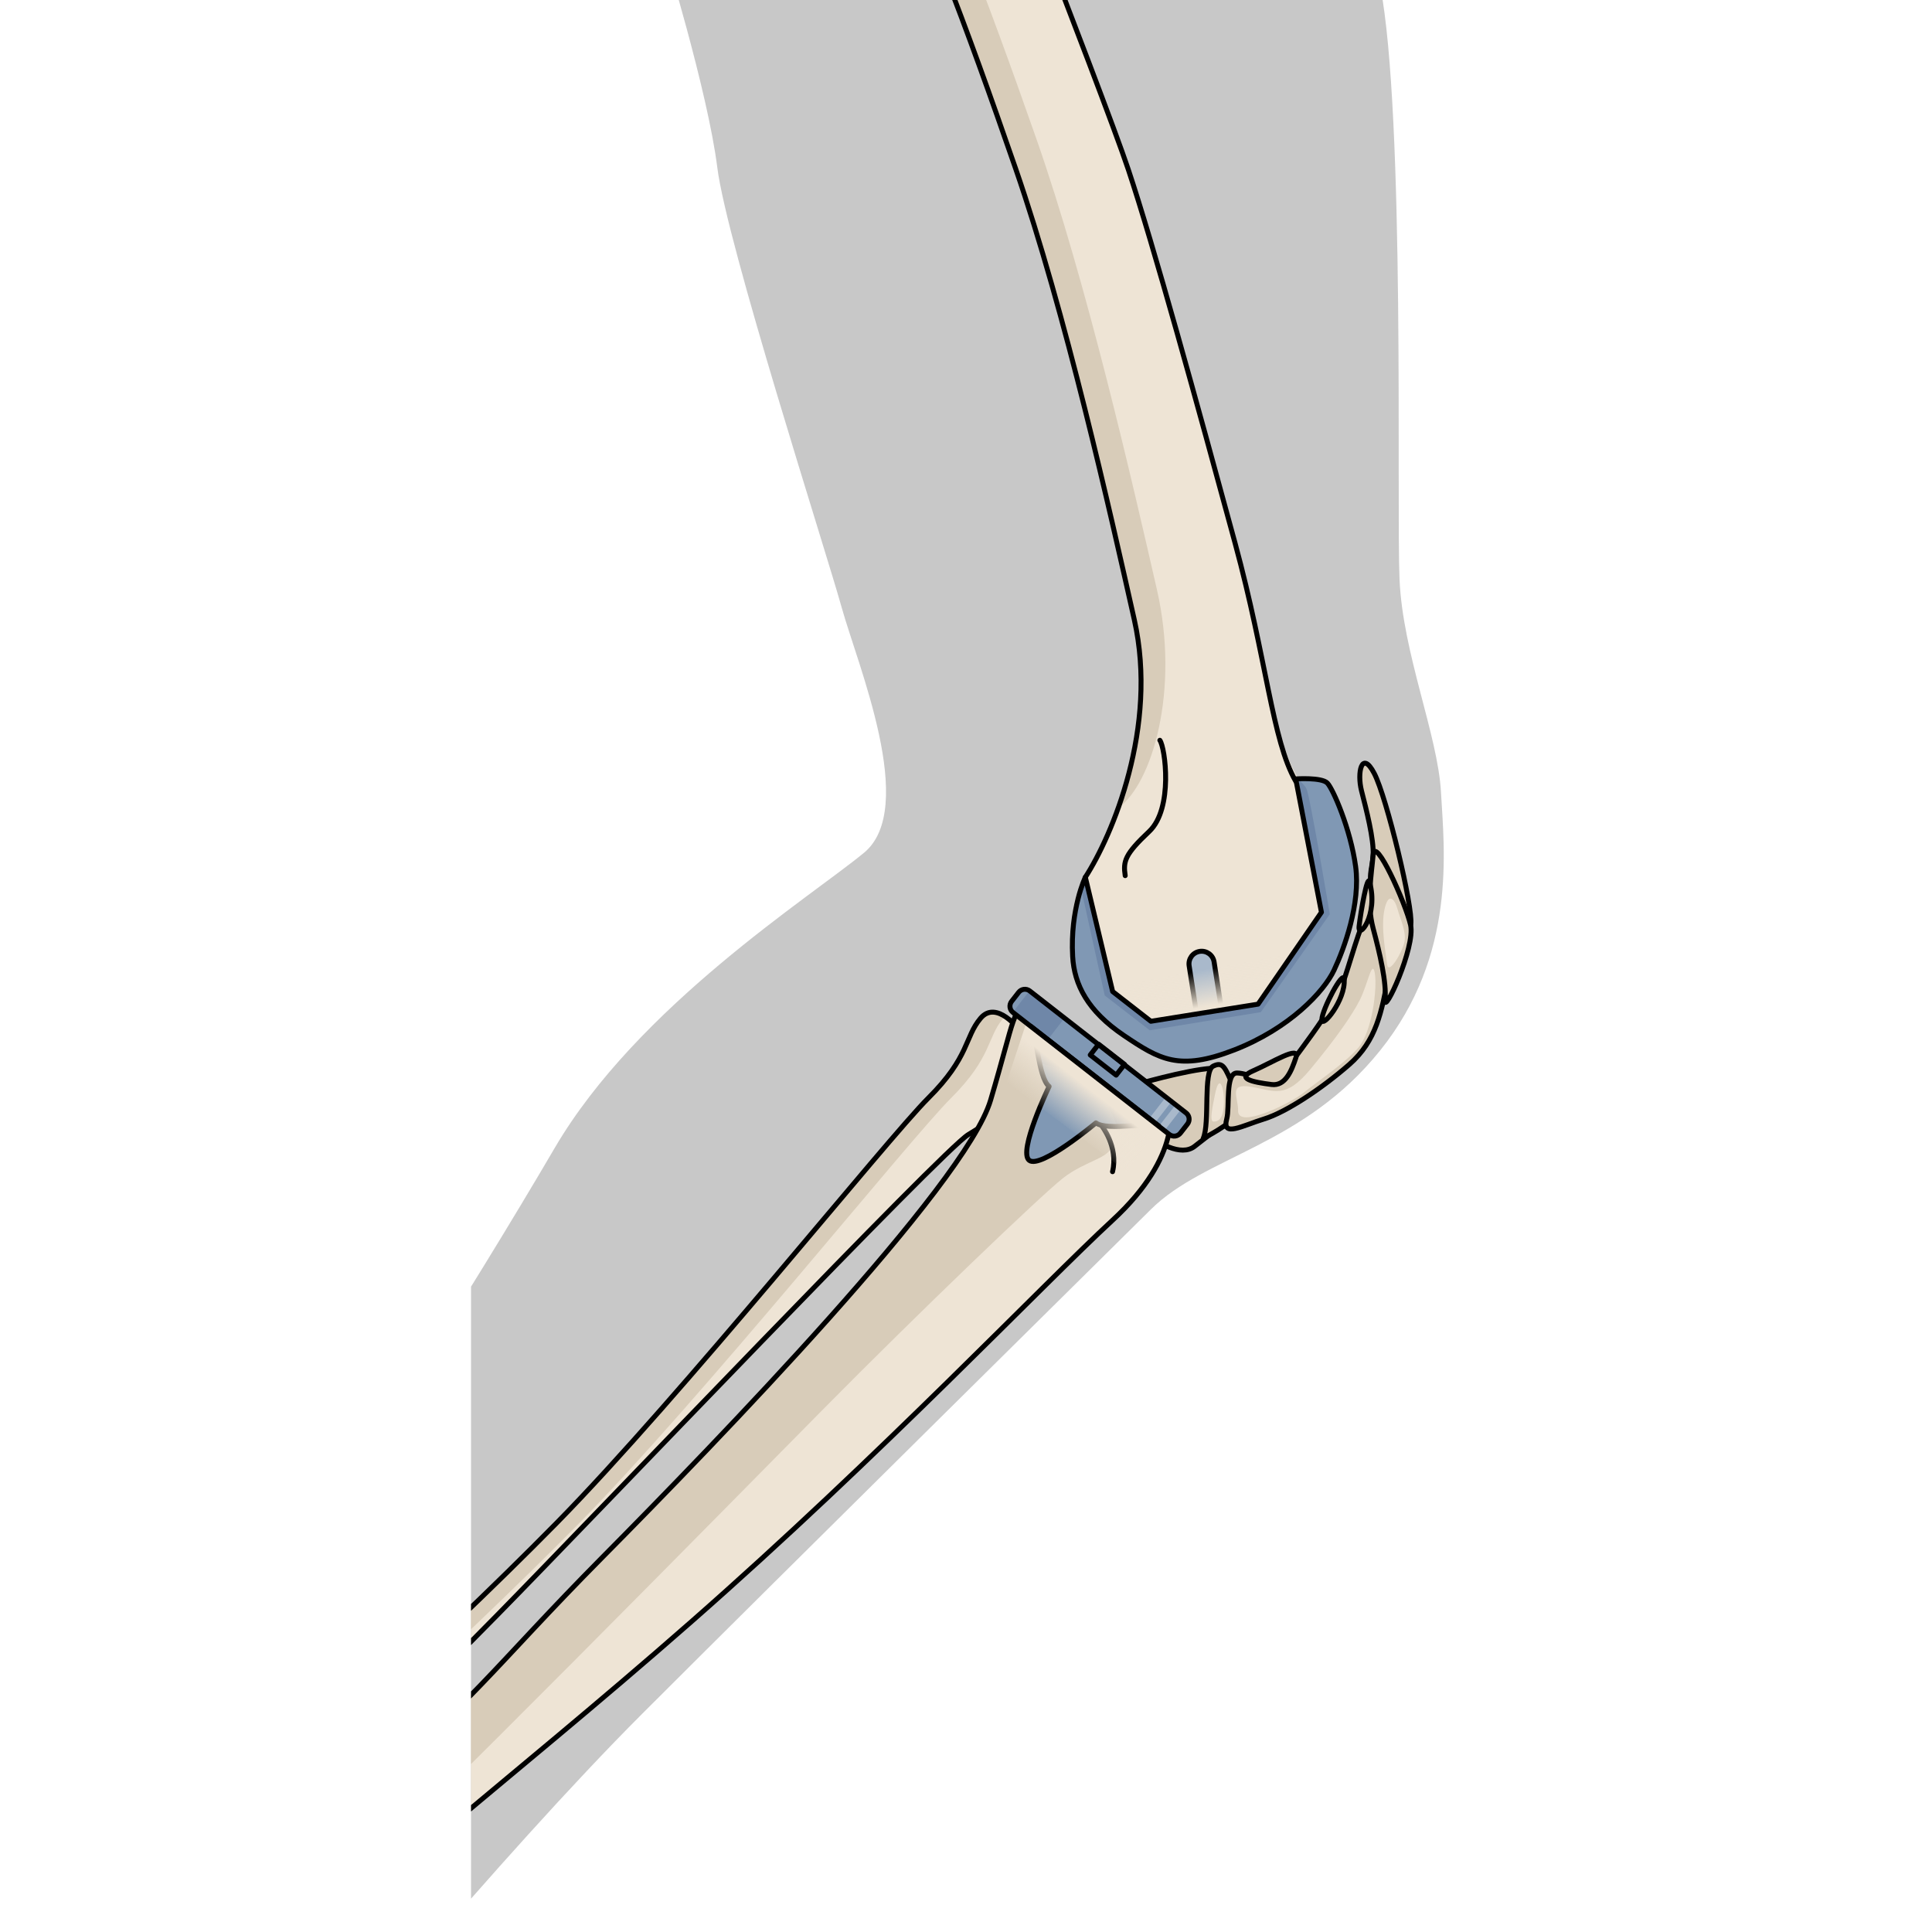 <?xml version="1.0" encoding="utf-8"?>
<!-- Created by: Science Figures, www.sciencefigures.org, Generator: Science Figures Editor -->
<!DOCTYPE svg PUBLIC "-//W3C//DTD SVG 1.1//EN" "http://www.w3.org/Graphics/SVG/1.1/DTD/svg11.dtd">
<svg version="1.1" id="Layer_1" xmlns="http://www.w3.org/2000/svg" xmlns:xlink="http://www.w3.org/1999/xlink" 
	 width="800px" height="800px" viewBox="0 0 199.993 390.324" enable-background="new 0 0 199.993 390.324"
	 xml:space="preserve">
<g>
	<defs>
		<rect id="SVGID_1_" width="199.993" height="390.324"/>
	</defs>
	<clipPath id="SVGID_2_">
		<use xlink:href="#SVGID_1_"  overflow="visible"/>
	</clipPath>
	<g clip-path="url(#SVGID_2_)">
		<path fill="#C8C8C8" d="M38.799-10.833c0,0,9.018,29.231,10.951,44.669c1.932,15.437,21.898,77.27,25.119,88.866
			c3.221,11.593,15.457,40.577,4.508,49.595c-10.949,9.018-45.729,31.02-62.477,59.631c-16.748,28.609-47.019,76.918-63.766,97.527
			c-16.747,20.611-57.325,81.379-57.325,81.379l70.206,12.661c0,0,39.612-48.309,68.597-77.292
			c28.984-28.984,91.783-91.009,102.734-101.863c10.949-10.854,30.807-12.787,46.32-32.11
			c15.513-19.321,12.938-40.577,12.293-52.171c-0.645-11.594-7.73-28.041-8.375-43.005c-0.644-14.964,1.18-93.65-3.918-120.005
			L38.799-10.833z"/>
		<g>
			<path fill="#D8CCB9" stroke="#000000" stroke-linecap="round" stroke-linejoin="round" stroke-miterlimit="10" d="
				M135.911,228.562c2.692,2.333,7.539,5.205,10.29,3.022c4.802-3.808,8.667-6.333,7.667-8c-1-1.666,1.197-8.1-4.137-7.767
				c-5.333,0.333-15.863,3.435-15.863,3.435L135.911,228.562z"/>
			<path fill="#D8CCB9" stroke="#000000" stroke-linecap="round" stroke-linejoin="round" stroke-miterlimit="10" d="
				M147.926,229.983c1.376-3.095-0.068-13.551,1.995-14.583c2.063-1.031,2.407,0.345,4.126,4.128
				c1.721,3.782,1.721,3.438,0.688,5.501C153.704,227.094,147.926,229.983,147.926,229.983z"/>
			<path fill="#D8CCB9" stroke="#000000" stroke-linecap="round" stroke-linejoin="round" stroke-miterlimit="10" d="
				M152.672,226.062c0.641-2.347-0.344-9.285,2.063-9.285s7.909,2.752,9.284,0.345c1.377-2.408,10.317-13.068,12.381-19.259
				s3.783-13.067,5.502-14.099c1.72-1.032,4.814,6.189,3.439,13.411s-2.408,13.068-7.91,17.882
				c-5.502,4.814-12.723,9.629-17.193,11.005C155.768,227.437,151.641,229.845,152.672,226.062z"/>
			<path fill="#D8CCB9" stroke="#000000" stroke-linecap="round" stroke-linejoin="round" stroke-miterlimit="10" d="
				M182.591,180.607c-1.636-3.48-0.527-4.685-0.345-7.849c0.184-3.165-1.393-9.29-2.338-12.968
				c-0.945-3.679,0.035-8.368,2.559-3.551c2.524,4.817,7.912,27.284,7.391,30.504S183.657,182.873,182.591,180.607z"/>
			<path fill="#D8CCB9" stroke="#000000" stroke-linecap="round" stroke-linejoin="round" stroke-miterlimit="10" d="
				M182.247,172.759c-0.314,3.785-1.375,9.629,0,14.787c1.376,5.158,2.752,11.005,2.408,14.443
				c-0.344,3.439,6.189-10.661,5.158-15.132C188.782,182.388,182.59,168.631,182.247,172.759z"/>
			<path fill="#EEE4D5" d="M154.964,224.379c0.087-2.617-2.086-5.604,2.606-4.821c4.691,0.782,6.906,2.606,11.989-3.519
				s8.471-10.947,10.034-14.074c1.564-3.128,2.477-8.342,2.998-5.344s-0.521,11.858-3.389,15.117
				c-2.867,3.258-8.602,7.037-10.947,8.992S154.834,228.289,154.964,224.379z"/>
			<path fill="#EEE4D5" d="M187.153,183.59c-0.498-1.873-1.824-3.52-2.605,0.13c-0.782,3.649,0.248,8.699,0.521,11.077
				s3.127-2.476,3.518-4.561C188.977,188.15,187.674,185.545,187.153,183.59z"/>
			<path fill="#EEE4D5" d="M150.272,221.252c-0.424,2.178-1.173,5.344-0.26,5.344c0.912,0,2.215-0.392,2.085-4.822
				C152.043,219.945,151.184,216.561,150.272,221.252z"/>
			<path fill="#D8CCB9" stroke="#000000" stroke-linecap="round" stroke-linejoin="round" stroke-miterlimit="10" d="
				M161.745,219.107c-3.843-0.479-7.348-1.225-3.674-2.799s9.447-5.249,8.573-2.625C165.77,216.309,164.544,219.457,161.745,219.107
				z"/>
			<path fill="#D8CCB9" stroke="#000000" stroke-linecap="round" stroke-linejoin="round" stroke-miterlimit="10" d="
				M176.401,197.862c-0.158-2.122-4.508,6.199-4.508,8.124C171.893,207.91,176.709,201.986,176.401,197.862z"/>
			<path fill="#D8CCB9" stroke="#000000" stroke-linecap="round" stroke-linejoin="round" stroke-miterlimit="10" d="
				M181.516,178.166c-0.438-1.552-1.75,5.949-2.1,8.924S183.44,184.99,181.516,178.166z"/>
		</g>
		<g>
			<path fill="#EEE4D5" d="M170.049,160.848c-0.165-0.145-0.329-0.288-0.484-0.454c-7.168-6.927-7.719-23.148-15.217-50.692
				c-7.652-28.165-16.463-60.182-21.555-75.438c-5.092-15.266-38.075-99.35-38.075-99.35s0.115-2.995-2.561-7.536
				c-2.667-4.531-1.787-11.303-0.212-18.56c1.584-7.246-6.812-18.907-15.121-19.604c-8.309-0.695-19.332,5.555-21.845,12.841
				c-2.512,7.274,6.744,17.052,6.744,17.052c4.512,5.372,0.812,12.812,4.251,18.569c3.439,5.759,7.777,11.575,16.357,27.294
				c8.578,15.72,17.603,39.921,27.68,69.061c10.086,29.129,19.13,69.523,24,91.194c4.858,21.661-4.475,43.631-9.904,51.999
				c0,0-5.148,7.092-1.285,16.424c3.865,9.344,19.643,19.004,34.781,12.242c15.141-6.763,16.744-18.357,16.744-26.734
				C174.348,170.789,171.362,162.993,170.049,160.848z"/>
			<g>
				<path fill="#D8CCB9" d="M65.428-86.723c4.529,5.347,0.863,12.805,4.324,18.547c3.467,5.742,7.824,11.545,16.471,27.227
					c8.645,15.682,17.768,39.843,27.971,68.939c10.203,29.096,19.416,69.453,24.368,91.098c4.679,20.441-0.983,39.307-7.812,44.147
					c3.537-7.538,6.619-23.017,3.254-38.009c-4.863-21.668-13.91-62.061-23.994-91.197C99.927,4.888,90.905-19.31,82.325-35.028
					S69.409-56.564,65.971-62.323c-3.438-5.757,0.258-13.2-4.251-18.564c0,0-9.251-9.781-6.74-17.06
					c0.655-1.9,1.897-3.725,3.513-5.378C56.5-96.088,65.428-86.723,65.428-86.723z"/>
			</g>
			<g>
				<path fill="none" stroke="#000000" stroke-linecap="round" stroke-linejoin="round" stroke-miterlimit="10" d="M132.159,176.906
					c-0.436-2.9-0.072-4.295,4.844-8.922c4.912-4.627,3.234-16.979,2.158-18.423"/>
				<path fill="none" stroke="#000000" stroke-linecap="round" stroke-linejoin="round" stroke-miterlimit="10" d="M124.108,177.225
					c5.422-8.375,14.759-30.335,9.896-51.999c-4.863-21.668-13.91-62.061-23.994-91.197C99.927,4.888,90.905-19.31,82.325-35.028
					S69.409-56.564,65.971-62.323c-3.438-5.757,0.258-13.2-4.251-18.564c0,0-9.251-9.781-6.74-17.06
					c2.509-7.279,13.528-13.529,21.841-12.836c8.313,0.697,16.7,12.356,15.123,19.604c-1.576,7.249-2.46,14.027,0.214,18.559
					c2.671,4.534,2.56,7.536,2.56,7.536s32.984,84.087,38.071,99.345c5.091,15.258,13.905,47.278,21.56,75.44
					c6.419,23.597,7.5,39.863,12.254,48.121"/>
			</g>
		</g>
		<g>
			<g>
				<path fill="#EEE4D5" d="M110.877,208.199c0,0,7.955,0.848,6.652,6.213c-1.303,5.367-11.855,11.588-17.08,14.816
					c-5.227,3.227-74.675,76.214-95.158,97.068c-20.48,20.857-64.988,64.572-75.591,84.699
					c-10.604,20.125-30.568,4.221-15.307-15.611c1.585-2.874,10.075-2.279,24.597-14.79c14.525-12.513,53.212-47.376,78.293-72.897
					c25.085-25.519,66.781-77.568,75.119-85.875c8.337-8.307,7.294-12.262,10.538-16.102
					C106.186,201.883,110.877,208.199,110.877,208.199z"/>
				<path fill="#D8CCB9" d="M-61.008,380.595c14.525-12.513,53.212-47.376,78.293-72.897c25.085-25.519,66.781-77.568,75.119-85.875
					c8.337-8.307,7.294-12.262,10.538-16.102c1.547-1.828,3.418-1.343,4.956-0.345c-0.144,0.13-0.288,0.251-0.429,0.413
					c-3.246,3.84-2.199,7.795-10.537,16.104c-8.34,8.303-50.035,60.354-75.121,85.875c-25.08,25.521-63.766,60.385-78.29,72.896
					c-14.524,12.508-21.72,14.164-23.305,17.039c-8.407,10.924-6.509,19.959-1.344,22.521c-8.563,1.016-15.176-10.938-4.478-24.84
					C-84.02,392.511-75.53,393.105-61.008,380.595z"/>
				<path fill="none" stroke="#000000" stroke-linecap="round" stroke-linejoin="round" stroke-miterlimit="10" d="M110.877,208.199
					c0,0,7.955,0.848,6.652,6.213c-1.303,5.367-11.855,11.588-17.08,14.816c-5.227,3.227-74.675,76.214-95.158,97.068
					c-20.48,20.857-64.988,64.572-75.591,84.699c-10.604,20.125-30.568,4.221-15.307-15.611c1.585-2.874,10.075-2.279,24.597-14.79
					c14.525-12.513,53.212-47.376,78.293-72.897c25.085-25.519,66.781-77.568,75.119-85.875c8.337-8.307,7.294-12.262,10.538-16.102
					C106.186,201.883,110.877,208.199,110.877,208.199z"/>
				<g>
					<path fill="#EEE4D5" d="M113.385,202.068c-4.156,1.75-3.32,3.004-8.419,20.193c-5.097,17.189-55.806,69.516-78.272,92.203
						c-22.47,22.688-25.297,28.631-54.691,53.799c-29.391,25.17-39.922,24.07-45.076,28.268c-5.15,4.196-4.031,6.033-2.598,10.449
						c4.59,11.742,15.306,15.612,15.306,15.612l1.286,0.372c0,0,0.694,0.232,5.352-0.641c4.659-0.873,9.127-9.742,18.124-23.336
						c8.996-13.594,41.849-37.756,80.16-71.398c38.313-33.646,70.835-67.944,85.086-81.102c14.25-13.16,11.492-22.971,11.492-22.971
						L113.385,202.068z"/>
					<path fill="#D8CCB9" d="M-59.057,422.971c0.01,0.002,0.028,0.006,0.051,0.008c0.003,0,0.006,0,0.01,0.002
						c0.028,0.002,0.065,0.006,0.113,0.008c0.002,0,0.007,0.002,0.009,0.002c0.044,0.002,0.099,0.003,0.161,0.003
						c0.013,0,0.026,0,0.039,0c0.144,0,0.336-0.007,0.589-0.026c0.025-0.002,0.053-0.004,0.079-0.005
						c0.104-0.009,0.221-0.019,0.345-0.032c0.041-0.003,0.079-0.006,0.123-0.012c0.159-0.016,0.33-0.035,0.522-0.061
						c0.007,0,0.016-0.002,0.023-0.004c-1.218-2.876,7.665-19.537,27.418-37.717c19.757-18.18,80.767-80.238,100.492-100.197
						c19.726-19.961,43.934-43.15,48.613-46.873c4.682-3.719,10.311-4.188,9.754-6.991c-0.557-2.806-3.645-5.161-3.645-5.161
						s-0.807,3.181-6.162-9.014c-3.75-8.54-1.805-10.57-3.459-12.797l-2.527-1.953c-4.264,1.668-3.428,2.922-8.526,20.111
						c-5.097,17.189-55.806,69.516-78.272,92.203c-0.671,0.678-1.322,1.338-1.958,1.984c-0.254,0.261-0.498,0.51-0.747,0.764
						c-0.373,0.382-0.747,0.763-1.107,1.133c-0.291,0.298-0.57,0.586-0.854,0.879c-0.308,0.317-0.617,0.636-0.918,0.945
						c-0.292,0.303-0.577,0.598-0.862,0.893c-0.276,0.289-0.554,0.576-0.823,0.857c-0.285,0.297-0.566,0.59-0.845,0.881
						c-0.262,0.273-0.522,0.545-0.779,0.814c-0.271,0.285-0.539,0.566-0.803,0.845c-0.255,0.268-0.507,0.533-0.756,0.796
						c-0.259,0.272-0.516,0.543-0.769,0.811c-0.24,0.254-0.476,0.504-0.711,0.754c-0.253,0.268-0.506,0.537-0.755,0.801
						c-0.241,0.257-0.479,0.51-0.716,0.762c-0.228,0.244-0.458,0.488-0.682,0.728c-0.308,0.329-0.612,0.651-0.914,0.976
						c-0.133,0.142-0.268,0.285-0.4,0.426c-1.721,1.84-3.358,3.596-4.977,5.318c-0.035,0.035-0.069,0.072-0.103,0.109
						c-0.319,0.339-0.636,0.676-0.954,1.012c-0.107,0.113-0.215,0.229-0.323,0.343c-0.292,0.308-0.584,0.616-0.876,0.923
						c-0.13,0.138-0.26,0.275-0.391,0.412c-0.277,0.291-0.557,0.584-0.836,0.875c-0.151,0.158-0.302,0.314-0.453,0.474
						c-0.267,0.278-0.536,0.556-0.805,0.835c-0.161,0.168-0.323,0.336-0.487,0.504c-0.268,0.277-0.537,0.553-0.809,0.832
						c-0.168,0.172-0.339,0.347-0.509,0.52c-0.268,0.275-0.537,0.549-0.809,0.825c-0.179,0.181-0.359,0.362-0.54,0.544
						c-0.272,0.274-0.544,0.549-0.821,0.826c-0.189,0.189-0.381,0.382-0.573,0.572c-0.273,0.273-0.546,0.544-0.825,0.82
						c-0.244,0.24-0.495,0.487-0.742,0.73c-0.403,0.395-0.812,0.795-1.228,1.199c-0.316,0.309-0.631,0.615-0.956,0.928
						c-0.206,0.198-0.418,0.4-0.626,0.6c-0.324,0.311-0.647,0.621-0.979,0.938c-0.201,0.191-0.408,0.387-0.612,0.58
						c-0.356,0.336-0.713,0.674-1.08,1.018c-0.198,0.186-0.402,0.375-0.603,0.563c-0.387,0.362-0.778,0.726-1.179,1.098
						c-0.191,0.177-0.388,0.358-0.583,0.538c-0.429,0.396-0.867,0.798-1.312,1.205c-0.178,0.162-0.358,0.326-0.539,0.492
						c-0.487,0.443-0.983,0.895-1.49,1.352c-0.152,0.137-0.303,0.273-0.456,0.412c-0.575,0.519-1.166,1.045-1.767,1.584
						c-0.091,0.08-0.181,0.16-0.272,0.242c-0.859,0.766-1.734,1.543-2.649,2.348c-2.418,2.871-4.293,4.941-5.499,6.025
						c-13.707,12.322-38.382,28.538-43.583,32.038c-2.946,1.98-4.288,0.047-4.899-2.009c-0.008,0.009-0.016,0.018-0.024,0.027
						c-0.542,0.562-0.955,1.082-1.261,1.582c-0.011,0.018-0.024,0.037-0.036,0.057c-0.085,0.143-0.157,0.283-0.226,0.423
						c-0.02,0.04-0.042,0.083-0.061,0.124c-0.061,0.133-0.111,0.264-0.159,0.396c-0.015,0.044-0.03,0.089-0.045,0.134
						c-0.042,0.132-0.077,0.262-0.105,0.391c-0.009,0.041-0.015,0.08-0.022,0.121c-0.026,0.137-0.048,0.273-0.061,0.408
						c-0.002,0.018-0.002,0.033-0.004,0.051c-0.051,0.628,0.03,1.264,0.192,1.949c0.01,0.037,0.017,0.076,0.026,0.115
						c0.038,0.147,0.078,0.299,0.121,0.451c0.014,0.049,0.027,0.097,0.041,0.146c0.046,0.153,0.093,0.312,0.144,0.474
						c0.014,0.042,0.026,0.084,0.04,0.125c0.183,0.576,0.394,1.191,0.615,1.871c4.59,11.742,15.306,15.612,15.306,15.612
						l1.286,0.372c0,0,0.006,0.002,0.015,0.004C-59.062,422.971-59.06,422.971-59.057,422.971z"/>
					<path fill="none" stroke="#000000" stroke-linecap="round" stroke-linejoin="round" stroke-miterlimit="10" d="
						M127.344,227.354c0,0,3.492,4.27,2.256,9.365"/>
					<path fill="none" stroke="#000000" stroke-linecap="round" stroke-linejoin="round" stroke-miterlimit="10" d="
						M113.385,202.068c-4.156,1.75-3.32,3.004-8.419,20.193c-5.097,17.189-55.806,69.516-78.272,92.203
						c-22.47,22.688-25.297,28.631-54.691,53.799c-29.391,25.17-39.922,24.07-45.076,28.268c-5.15,4.196-4.031,6.033-2.598,10.449
						c4.59,11.742,15.306,15.612,15.306,15.612l1.286,0.372c0,0,0.694,0.232,5.352-0.641c4.659-0.873,9.127-9.742,18.124-23.336
						c8.996-13.594,41.849-37.756,80.16-71.398c38.313-33.646,70.835-67.944,85.086-81.102c14.25-13.16,11.492-22.971,11.492-22.971
						L113.385,202.068z"/>
				</g>
			</g>
			<g>
				<g>
					<path fill="#8098B4" d="M143.317,228.917c-0.543,0.696-1.547,0.822-2.244,0.28l-31.584-24.646
						c-0.697-0.542-0.823-1.546-0.28-2.243l1.422-1.827c0.542-0.697,1.547-0.822,2.243-0.28l31.584,24.646
						c0.697,0.542,0.822,1.546,0.281,2.243L143.317,228.917z"/>
					<path fill="#6F87A8" d="M109.451,204.514c0.013,0.013,0.024,0.026,0.038,0.037l7.035,5.474l3.385-4.351l-7.035-5.474
						c-0.014-0.011-0.03-0.017-0.045-0.027L109.451,204.514z"/>
					<path fill="#A9B9CB" d="M142.374,223.152l-3.386,4.351l1.095,0.924l3.385-4.352L142.374,223.152z M137.012,225.967l1.151,0.896
						l3.386-4.351l-1.152-0.896L137.012,225.967z"/>
					
						<rect x="125.229" y="212.765" transform="matrix(0.789 0.614 -0.614 0.789 158.623 -33.802)" fill="none" stroke="#000000" stroke-linecap="round" stroke-linejoin="round" stroke-miterlimit="10" width="6.635" height="2.757"/>
					<g>
						<path fill="#8098B4" d="M126.008,217.404l-12.933-10.062c1.157,0.899,1.506,10.431,3.714,12.148
							c0,0-6.335,13.133-4.021,14.933c2.312,1.799,13.484-7.57,13.484-7.57c2.208,1.719,11.533-0.285,12.689,0.613L126.008,217.404z
							"/>
						<path fill="#6F87A8" d="M114.884,214.821c4.333,0.864,12.789,3.694,15.595,12.75c3.468-0.044,7.707-0.692,8.463-0.104
							l-12.934-10.062l-12.933-10.062C113.776,207.888,114.183,211.597,114.884,214.821z"/>
						<path fill="none" stroke="#000000" stroke-linecap="round" stroke-linejoin="round" stroke-miterlimit="10" d="
							M126.008,217.404l-12.933-10.062c1.157,0.899,1.506,10.431,3.714,12.148c0,0-6.335,13.133-4.021,14.933
							c2.312,1.799,13.484-7.57,13.484-7.57c2.208,1.719,11.533-0.285,12.689,0.613L126.008,217.404z"/>
					</g>
					
						<linearGradient id="SVGID_3_" gradientUnits="userSpaceOnUse" x1="2329.303" y1="-2585.706" x2="2329.303" y2="-2576.399" gradientTransform="matrix(0.768 0.598 -0.614 0.789 -3251.824 867.051)">
						<stop  offset="0" style="stop-color:#EEE4D5"/>
						<stop  offset="1" style="stop-color:#EEE4D5;stop-opacity:0"/>
					</linearGradient>
					<polygon fill="url(#SVGID_3_)" points="132.338,236.644 108.215,218.62 112.182,206.646 139.276,227.727 					"/>
					<path fill="none" stroke="#000000" stroke-linecap="round" stroke-linejoin="round" stroke-miterlimit="10" d="
						M143.317,228.917c-0.543,0.696-1.547,0.822-2.244,0.28l-31.584-24.646c-0.697-0.542-0.823-1.546-0.28-2.243l1.422-1.827
						c0.542-0.697,1.547-0.822,2.243-0.28l31.584,24.646c0.697,0.542,0.822,1.546,0.281,2.243L143.317,228.917z"/>
				</g>
			</g>
		</g>
		<g>
			<g>
				<g>
					<path fill="#A9B9CB" d="M146.591,204.854l-1.513-9.732c-0.217-1.392,0.737-2.694,2.13-2.911
						c1.392-0.217,2.696,0.737,2.913,2.13l1.508,9.709"/>
					<path fill="#8098B4" d="M166.61,157.364l5.195,26.943l-12.8,18.562l-21.658,3.461l-7.722-6.008l-5.518-23.098
						c0,0-3.096,6.377-2.562,16.014c0.316,5.727,3.075,11.051,10.322,15.941c7.244,4.891,11.193,7.271,22.328,2.941
						c11.135-4.329,18.104-11.75,20.162-16.123c2.058-4.371,5.378-13.438,4.355-20.953s-4.556-15.642-5.713-16.841
						C171.842,157.004,166.61,157.364,166.61,157.364z"/>
				</g>
				<path fill="#6F87A8" d="M128.026,201.117l9.094,7.037l22.438-3.668l13.936-19.785c0,0-4.016-24.091-4.724-25.39
					c-0.333-0.612-1.085-1.352-1.788-1.967c-0.229,0.01-0.371,0.019-0.371,0.019l5.195,26.943l-12.8,18.562l-21.658,3.461
					l-7.722-6.008l-5.518-23.098c0,0-0.387,0.807-0.861,2.254C124.959,187.322,128.026,201.117,128.026,201.117z"/>
			</g>
			<g>
				<path fill="none" stroke="#000000" stroke-linecap="round" stroke-linejoin="round" stroke-miterlimit="10" d="M146.591,204.854
					l-1.513-9.732c-0.217-1.392,0.737-2.694,2.13-2.911c1.392-0.217,2.696,0.737,2.913,2.13l1.508,9.709"/>
				<linearGradient id="SVGID_4_" gradientUnits="userSpaceOnUse" x1="152.589" y1="202.627" x2="151.262" y2="195.325">
					<stop  offset="0" style="stop-color:#EEE4D5"/>
					<stop  offset="1" style="stop-color:#EEE4D5;stop-opacity:0"/>
				</linearGradient>
				<polyline fill="url(#SVGID_4_)" points="171.805,184.307 159.005,202.869 137.347,206.33 129.625,200.322 				"/>
				<path fill="none" stroke="#000000" stroke-linecap="round" stroke-linejoin="round" stroke-miterlimit="10" d="M166.61,157.364
					l5.195,26.943l-12.8,18.562l-21.658,3.461l-7.722-6.008l-5.518-23.098c0,0-3.096,6.377-2.562,16.014
					c0.316,5.727,3.075,11.051,10.322,15.941c7.244,4.891,11.193,7.271,22.328,2.941c11.135-4.329,18.104-11.75,20.162-16.123
					c2.058-4.371,5.378-13.438,4.355-20.953s-4.556-15.642-5.713-16.841C171.842,157.004,166.61,157.364,166.61,157.364z"/>
			</g>
		</g>
	</g>
</g>
</svg>